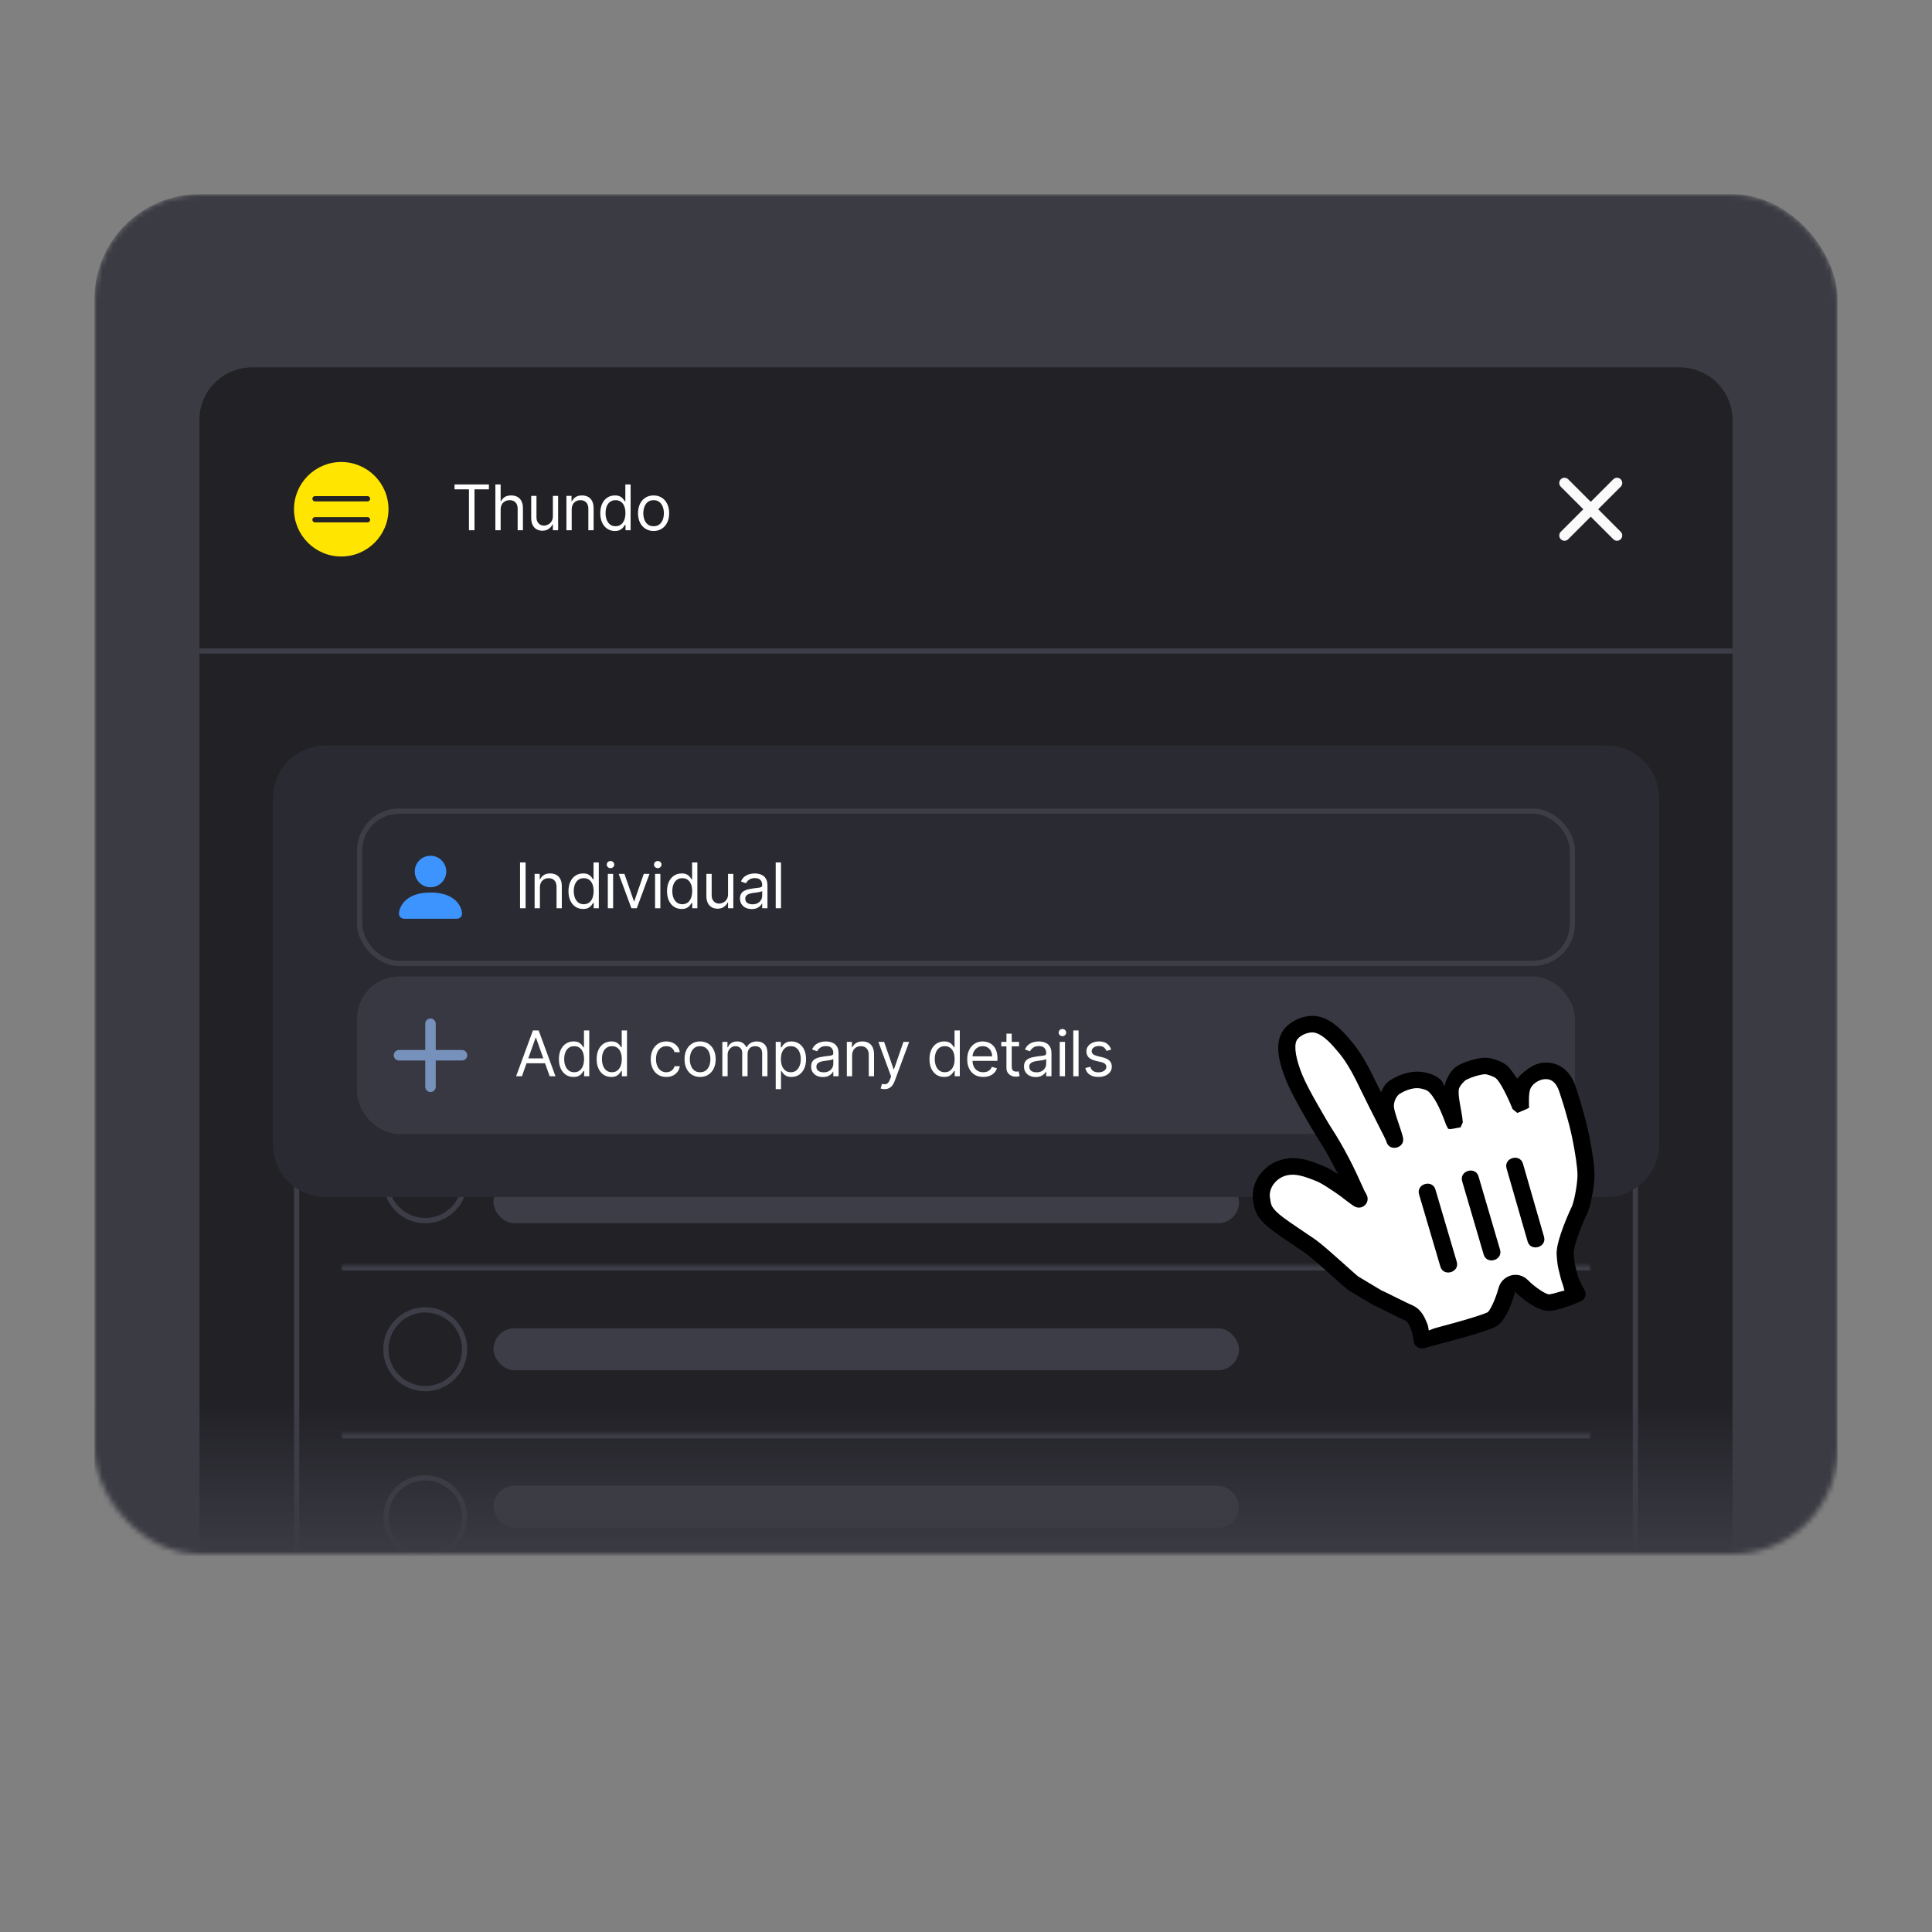 <svg width="368" height="368" viewBox="0 0 368 368" fill="none" xmlns="http://www.w3.org/2000/svg">
<rect x="0" y="0" width="368" height="368" fill="#808080" stroke="none"/>
<path d="M38 80C38 74.477 42.477 70 48 70H320C325.523 70 330 74.477 330 80V124H38V80Z" fill="#212126"/>
<path d="M86.579 93.21V92.273H93.125V93.21H90.381V101H89.324V93.21H86.579ZM95.361 97.062V101H94.356V92.273H95.361V95.477H95.447C95.6 95.139 95.83 94.871 96.137 94.672C96.447 94.47 96.859 94.369 97.373 94.369C97.819 94.369 98.209 94.459 98.545 94.638C98.88 94.814 99.14 95.085 99.324 95.452C99.512 95.815 99.606 96.278 99.606 96.841V101H98.6V96.909C98.6 96.389 98.465 95.987 98.195 95.703C97.928 95.416 97.557 95.273 97.083 95.273C96.753 95.273 96.458 95.342 96.197 95.481C95.938 95.621 95.734 95.824 95.583 96.091C95.435 96.358 95.361 96.682 95.361 97.062ZM105.307 98.324V94.454H106.312V101H105.307V99.892H105.238C105.085 100.224 104.846 100.507 104.522 100.74C104.199 100.97 103.789 101.085 103.295 101.085C102.886 101.085 102.522 100.996 102.204 100.817C101.886 100.635 101.636 100.362 101.454 99.999C101.272 99.632 101.182 99.171 101.182 98.614V94.454H102.187V98.546C102.187 99.023 102.321 99.403 102.588 99.688C102.858 99.972 103.201 100.114 103.619 100.114C103.869 100.114 104.123 100.05 104.382 99.922C104.643 99.794 104.862 99.598 105.038 99.334C105.217 99.07 105.307 98.733 105.307 98.324ZM108.896 97.062V101H107.89V94.454H108.862V95.477H108.947C109.1 95.145 109.333 94.878 109.646 94.676C109.958 94.472 110.362 94.369 110.856 94.369C111.299 94.369 111.687 94.46 112.019 94.642C112.352 94.821 112.61 95.094 112.795 95.46C112.98 95.824 113.072 96.284 113.072 96.841V101H112.066V96.909C112.066 96.395 111.933 95.994 111.666 95.707C111.399 95.418 111.032 95.273 110.566 95.273C110.245 95.273 109.958 95.342 109.706 95.481C109.456 95.621 109.258 95.824 109.113 96.091C108.968 96.358 108.896 96.682 108.896 97.062ZM117.117 101.136C116.572 101.136 116.09 100.999 115.673 100.723C115.255 100.445 114.928 100.053 114.693 99.547C114.457 99.038 114.339 98.438 114.339 97.744C114.339 97.057 114.457 96.46 114.693 95.954C114.928 95.449 115.257 95.058 115.677 94.783C116.097 94.507 116.583 94.369 117.134 94.369C117.56 94.369 117.897 94.44 118.144 94.582C118.394 94.722 118.585 94.881 118.715 95.06C118.849 95.236 118.953 95.381 119.026 95.494H119.112V92.273H120.117V101H119.146V99.994H119.026C118.953 100.114 118.847 100.264 118.711 100.446C118.575 100.625 118.38 100.786 118.127 100.928C117.874 101.067 117.538 101.136 117.117 101.136ZM117.254 100.233C117.657 100.233 117.998 100.128 118.276 99.918C118.555 99.704 118.766 99.41 118.911 99.035C119.056 98.658 119.129 98.222 119.129 97.727C119.129 97.239 119.058 96.811 118.916 96.445C118.774 96.075 118.563 95.788 118.285 95.584C118.007 95.376 117.663 95.273 117.254 95.273C116.828 95.273 116.472 95.382 116.188 95.601C115.907 95.817 115.695 96.111 115.553 96.483C115.414 96.852 115.345 97.267 115.345 97.727C115.345 98.193 115.416 98.617 115.558 98.997C115.703 99.375 115.916 99.676 116.197 99.901C116.481 100.122 116.833 100.233 117.254 100.233ZM124.494 101.136C123.903 101.136 123.385 100.996 122.939 100.714C122.495 100.433 122.149 100.04 121.899 99.534C121.652 99.028 121.528 98.438 121.528 97.761C121.528 97.079 121.652 96.484 121.899 95.976C122.149 95.467 122.495 95.072 122.939 94.791C123.385 94.51 123.903 94.369 124.494 94.369C125.085 94.369 125.602 94.51 126.045 94.791C126.491 95.072 126.838 95.467 127.085 95.976C127.335 96.484 127.46 97.079 127.46 97.761C127.46 98.438 127.335 99.028 127.085 99.534C126.838 100.04 126.491 100.433 126.045 100.714C125.602 100.996 125.085 101.136 124.494 101.136ZM124.494 100.233C124.943 100.233 125.312 100.118 125.602 99.888C125.892 99.658 126.106 99.355 126.245 98.98C126.385 98.605 126.454 98.199 126.454 97.761C126.454 97.324 126.385 96.916 126.245 96.538C126.106 96.16 125.892 95.855 125.602 95.622C125.312 95.389 124.943 95.273 124.494 95.273C124.045 95.273 123.676 95.389 123.386 95.622C123.096 95.855 122.882 96.16 122.743 96.538C122.603 96.916 122.534 97.324 122.534 97.761C122.534 98.199 122.603 98.605 122.743 98.98C122.882 99.355 123.096 99.658 123.386 99.888C123.676 100.118 124.045 100.233 124.494 100.233Z" fill="white"/>
<path d="M298 92L308 102M308 92L298 102" stroke="#7692BC" stroke-width="2" stroke-linecap="round"/>
<circle cx="65" cy="97" r="9" fill="#FFE500"/>
<path d="M60 95H70M60 99H70" stroke="#212126" stroke-linecap="round"/>
<path d="M38 124H330" stroke="#324867" stroke-linecap="round"/>
<mask id="mask0_243_1379" style="mask-type:alpha" maskUnits="userSpaceOnUse" x="18" y="37" width="332" height="259">
<rect x="18" y="37" width="332" height="259" rx="20" fill="#3B3B44"/>
</mask>
<g mask="url(#mask0_243_1379)">
<rect x="18" y="37" width="332" height="261" rx="20" fill="#3B3B44"/>
<rect x="38" y="70" width="292" height="262" rx="10" fill="#212126"/>
<circle cx="65" cy="97" r="9" fill="#3D94FF"/>
<path d="M60 95H70M60 99H70" stroke="white" stroke-linecap="round"/>
<rect x="94" y="253" width="142" height="8" rx="4" fill="#3D3D47"/>
<rect x="94" y="283" width="142" height="8" rx="4" fill="#3D3D47"/>
<rect x="94" y="225" width="142" height="8" rx="4" fill="#3D3D47"/>
<rect x="56.5" y="146.5" width="255" height="206" rx="9.5" stroke="#3D3D47"/>
<circle cx="81" cy="225" r="7.5" stroke="#3D3D47"/>
<mask id="path-17-inside-1_243_1379" fill="white">
<path d="M65 241H303V273H65V241Z"/>
</mask>
<path d="M65 242H303V240H65V242Z" fill="#3D3D47" mask="url(#path-17-inside-1_243_1379)"/>
<circle cx="81" cy="257" r="7.5" stroke="#3D3D47"/>
<mask id="path-20-inside-2_243_1379" fill="white">
<path d="M65 273H303V305H65V273Z"/>
</mask>
<path d="M65 274H303V272H65V274Z" fill="#3D3D47" mask="url(#path-20-inside-2_243_1379)"/>
<circle cx="81" cy="289" r="7.5" stroke="#3D3D47"/>
<path d="M38 80C38 74.477 42.477 70 48 70H320C325.523 70 330 74.477 330 80V124H38V80Z" fill="#212126"/>
<path d="M86.579 93.21V92.273H93.125V93.21H90.381V101H89.324V93.21H86.579ZM95.361 97.062V101H94.356V92.273H95.361V95.477H95.447C95.6 95.139 95.83 94.871 96.137 94.672C96.447 94.47 96.859 94.369 97.373 94.369C97.819 94.369 98.209 94.459 98.545 94.638C98.88 94.814 99.14 95.085 99.324 95.452C99.512 95.815 99.606 96.278 99.606 96.841V101H98.6V96.909C98.6 96.389 98.465 95.987 98.195 95.703C97.928 95.416 97.557 95.273 97.083 95.273C96.753 95.273 96.458 95.342 96.197 95.481C95.938 95.621 95.734 95.824 95.583 96.091C95.435 96.358 95.361 96.682 95.361 97.062ZM105.307 98.324V94.454H106.312V101H105.307V99.892H105.238C105.085 100.224 104.846 100.507 104.522 100.74C104.199 100.97 103.789 101.085 103.295 101.085C102.886 101.085 102.522 100.996 102.204 100.817C101.886 100.635 101.636 100.362 101.454 99.999C101.272 99.632 101.182 99.171 101.182 98.614V94.454H102.187V98.546C102.187 99.023 102.321 99.403 102.588 99.688C102.858 99.972 103.201 100.114 103.619 100.114C103.869 100.114 104.123 100.05 104.382 99.922C104.643 99.794 104.862 99.598 105.038 99.334C105.217 99.07 105.307 98.733 105.307 98.324ZM108.896 97.062V101H107.89V94.454H108.862V95.477H108.947C109.1 95.145 109.333 94.878 109.646 94.676C109.958 94.472 110.362 94.369 110.856 94.369C111.299 94.369 111.687 94.46 112.019 94.642C112.352 94.821 112.61 95.094 112.795 95.46C112.98 95.824 113.072 96.284 113.072 96.841V101H112.066V96.909C112.066 96.395 111.933 95.994 111.666 95.707C111.399 95.418 111.032 95.273 110.566 95.273C110.245 95.273 109.958 95.342 109.706 95.481C109.456 95.621 109.258 95.824 109.113 96.091C108.968 96.358 108.896 96.682 108.896 97.062ZM117.117 101.136C116.572 101.136 116.09 100.999 115.673 100.723C115.255 100.445 114.928 100.053 114.693 99.547C114.457 99.038 114.339 98.438 114.339 97.744C114.339 97.057 114.457 96.46 114.693 95.954C114.928 95.449 115.257 95.058 115.677 94.783C116.097 94.507 116.583 94.369 117.134 94.369C117.56 94.369 117.897 94.44 118.144 94.582C118.394 94.722 118.585 94.881 118.715 95.06C118.849 95.236 118.953 95.381 119.026 95.494H119.112V92.273H120.117V101H119.146V99.994H119.026C118.953 100.114 118.847 100.264 118.711 100.446C118.575 100.625 118.38 100.786 118.127 100.928C117.874 101.067 117.538 101.136 117.117 101.136ZM117.254 100.233C117.657 100.233 117.998 100.128 118.276 99.918C118.555 99.704 118.766 99.41 118.911 99.035C119.056 98.658 119.129 98.222 119.129 97.727C119.129 97.239 119.058 96.811 118.916 96.445C118.774 96.075 118.563 95.788 118.285 95.584C118.007 95.376 117.663 95.273 117.254 95.273C116.828 95.273 116.472 95.382 116.188 95.601C115.907 95.817 115.695 96.111 115.553 96.483C115.414 96.852 115.345 97.267 115.345 97.727C115.345 98.193 115.416 98.617 115.558 98.997C115.703 99.375 115.916 99.676 116.197 99.901C116.481 100.122 116.833 100.233 117.254 100.233ZM124.494 101.136C123.903 101.136 123.385 100.996 122.939 100.714C122.495 100.433 122.149 100.04 121.899 99.534C121.652 99.028 121.528 98.438 121.528 97.761C121.528 97.079 121.652 96.484 121.899 95.976C122.149 95.467 122.495 95.072 122.939 94.791C123.385 94.51 123.903 94.369 124.494 94.369C125.085 94.369 125.602 94.51 126.045 94.791C126.491 95.072 126.838 95.467 127.085 95.976C127.335 96.484 127.46 97.079 127.46 97.761C127.46 98.438 127.335 99.028 127.085 99.534C126.838 100.04 126.491 100.433 126.045 100.714C125.602 100.996 125.085 101.136 124.494 101.136ZM124.494 100.233C124.943 100.233 125.312 100.118 125.602 99.888C125.892 99.658 126.106 99.355 126.245 98.98C126.385 98.605 126.454 98.199 126.454 97.761C126.454 97.324 126.385 96.916 126.245 96.538C126.106 96.16 125.892 95.855 125.602 95.622C125.312 95.389 124.943 95.273 124.494 95.273C124.045 95.273 123.676 95.389 123.386 95.622C123.096 95.855 122.882 96.16 122.743 96.538C122.603 96.916 122.534 97.324 122.534 97.761C122.534 98.199 122.603 98.605 122.743 98.98C122.882 99.355 123.096 99.658 123.386 99.888C123.676 100.118 124.045 100.233 124.494 100.233Z" fill="white"/>
<path d="M298 92L308 102M308 92L298 102" stroke="#FAFAFA" stroke-width="2" stroke-linecap="round"/>
<circle cx="65" cy="97" r="9" fill="#FFE500"/>
<path d="M60 95H70M60 99H70" stroke="#212126" stroke-linecap="round"/>
<path d="M38 124H330" stroke="#3D3D47"/>
<path d="M52 152C52 146.477 56.477 142 62 142H306C311.523 142 316 146.477 316 152V218C316 223.523 311.523 228 306 228H62C56.477 228 52 223.523 52 218V152Z" fill="#2A2A32"/>
<rect opacity="0.6" x="68" y="186" width="232" height="30" rx="8" fill="#8C8CA6" fill-opacity="0.24"/>
<path d="M99.415 205H98.307L101.511 196.273H102.602L105.807 205H104.699L102.091 197.653H102.023L99.415 205ZM99.824 201.591H104.29V202.528H99.824V201.591ZM109.237 205.136C108.692 205.136 108.21 204.999 107.793 204.723C107.375 204.445 107.049 204.053 106.813 203.547C106.577 203.038 106.459 202.438 106.459 201.744C106.459 201.057 106.577 200.46 106.813 199.955C107.049 199.449 107.377 199.058 107.797 198.783C108.218 198.507 108.703 198.369 109.254 198.369C109.681 198.369 110.017 198.44 110.264 198.582C110.514 198.722 110.705 198.881 110.835 199.06C110.969 199.236 111.073 199.381 111.147 199.494H111.232V196.273H112.237V205H111.266V203.994H111.147C111.073 204.114 110.968 204.264 110.831 204.446C110.695 204.625 110.5 204.786 110.247 204.928C109.995 205.067 109.658 205.136 109.237 205.136ZM109.374 204.233C109.777 204.233 110.118 204.128 110.397 203.918C110.675 203.705 110.887 203.411 111.031 203.036C111.176 202.658 111.249 202.222 111.249 201.727C111.249 201.239 111.178 200.811 111.036 200.445C110.894 200.075 110.683 199.788 110.405 199.584C110.127 199.376 109.783 199.273 109.374 199.273C108.948 199.273 108.593 199.382 108.308 199.601C108.027 199.817 107.816 200.111 107.674 200.483C107.534 200.852 107.465 201.267 107.465 201.727C107.465 202.193 107.536 202.616 107.678 202.997C107.823 203.375 108.036 203.676 108.317 203.901C108.601 204.122 108.953 204.233 109.374 204.233ZM116.427 205.136C115.881 205.136 115.4 204.999 114.982 204.723C114.564 204.445 114.238 204.053 114.002 203.547C113.766 203.038 113.648 202.438 113.648 201.744C113.648 201.057 113.766 200.46 114.002 199.955C114.238 199.449 114.566 199.058 114.986 198.783C115.407 198.507 115.892 198.369 116.444 198.369C116.87 198.369 117.206 198.44 117.454 198.582C117.704 198.722 117.894 198.881 118.025 199.06C118.158 199.236 118.262 199.381 118.336 199.494H118.421V196.273H119.427V205H118.455V203.994H118.336C118.262 204.114 118.157 204.264 118.02 204.446C117.884 204.625 117.689 204.786 117.436 204.928C117.184 205.067 116.847 205.136 116.427 205.136ZM116.563 204.233C116.966 204.233 117.307 204.128 117.586 203.918C117.864 203.705 118.076 203.411 118.221 203.036C118.365 202.658 118.438 202.222 118.438 201.727C118.438 201.239 118.367 200.811 118.225 200.445C118.083 200.075 117.873 199.788 117.594 199.584C117.316 199.376 116.972 199.273 116.563 199.273C116.137 199.273 115.782 199.382 115.498 199.601C115.216 199.817 115.005 200.111 114.863 200.483C114.723 200.852 114.654 201.267 114.654 201.727C114.654 202.193 114.725 202.616 114.867 202.997C115.012 203.375 115.225 203.676 115.506 203.901C115.79 204.122 116.142 204.233 116.563 204.233ZM126.914 205.136C126.301 205.136 125.772 204.991 125.329 204.702C124.886 204.412 124.545 204.013 124.306 203.504C124.068 202.996 123.948 202.415 123.948 201.761C123.948 201.097 124.07 200.51 124.315 200.001C124.562 199.49 124.906 199.091 125.346 198.804C125.789 198.514 126.306 198.369 126.897 198.369C127.357 198.369 127.772 198.455 128.141 198.625C128.511 198.795 128.813 199.034 129.049 199.341C129.285 199.648 129.431 200.006 129.488 200.415H128.482C128.406 200.116 128.235 199.852 127.971 199.622C127.71 199.389 127.357 199.273 126.914 199.273C126.522 199.273 126.178 199.375 125.883 199.58C125.59 199.781 125.362 200.067 125.197 200.436C125.035 200.803 124.954 201.233 124.954 201.727C124.954 202.233 125.033 202.673 125.193 203.048C125.355 203.423 125.582 203.714 125.874 203.922C126.17 204.129 126.516 204.233 126.914 204.233C127.176 204.233 127.413 204.188 127.626 204.097C127.839 204.006 128.019 203.875 128.167 203.705C128.315 203.534 128.42 203.33 128.482 203.091H129.488C129.431 203.477 129.291 203.825 129.066 204.135C128.845 204.442 128.551 204.686 128.184 204.868C127.82 205.047 127.397 205.136 126.914 205.136ZM133.353 205.136C132.762 205.136 132.244 204.996 131.798 204.714C131.355 204.433 131.008 204.04 130.758 203.534C130.511 203.028 130.387 202.437 130.387 201.761C130.387 201.08 130.511 200.484 130.758 199.976C131.008 199.467 131.355 199.072 131.798 198.791C132.244 198.51 132.762 198.369 133.353 198.369C133.944 198.369 134.461 198.51 134.904 198.791C135.35 199.072 135.697 199.467 135.944 199.976C136.194 200.484 136.319 201.08 136.319 201.761C136.319 202.437 136.194 203.028 135.944 203.534C135.697 204.04 135.35 204.433 134.904 204.714C134.461 204.996 133.944 205.136 133.353 205.136ZM133.353 204.233C133.802 204.233 134.171 204.118 134.461 203.888C134.751 203.658 134.966 203.355 135.105 202.98C135.244 202.605 135.314 202.199 135.314 201.761C135.314 201.324 135.244 200.916 135.105 200.538C134.966 200.161 134.751 199.855 134.461 199.622C134.171 199.389 133.802 199.273 133.353 199.273C132.904 199.273 132.535 199.389 132.245 199.622C131.956 199.855 131.741 200.161 131.602 200.538C131.463 200.916 131.393 201.324 131.393 201.761C131.393 202.199 131.463 202.605 131.602 202.98C131.741 203.355 131.956 203.658 132.245 203.888C132.535 204.118 132.904 204.233 133.353 204.233ZM137.59 205V198.455H138.562V199.477H138.647C138.784 199.128 139.004 198.857 139.308 198.663C139.612 198.467 139.977 198.369 140.403 198.369C140.835 198.369 141.194 198.467 141.481 198.663C141.771 198.857 141.997 199.128 142.159 199.477H142.227C142.394 199.139 142.646 198.871 142.981 198.672C143.316 198.47 143.718 198.369 144.187 198.369C144.772 198.369 145.251 198.553 145.623 198.919C145.995 199.283 146.181 199.849 146.181 200.619V205H145.176V200.619C145.176 200.136 145.043 199.791 144.779 199.584C144.515 199.376 144.204 199.273 143.846 199.273C143.386 199.273 143.029 199.412 142.776 199.69C142.524 199.966 142.397 200.315 142.397 200.739V205H141.374V200.517C141.374 200.145 141.254 199.845 141.012 199.618C140.771 199.388 140.46 199.273 140.079 199.273C139.818 199.273 139.573 199.342 139.346 199.482C139.122 199.621 138.94 199.814 138.801 200.061C138.664 200.305 138.596 200.588 138.596 200.909V205H137.59ZM147.756 207.455V198.455H148.728V199.494H148.847C148.921 199.381 149.023 199.236 149.154 199.06C149.287 198.881 149.478 198.722 149.725 198.582C149.975 198.44 150.313 198.369 150.739 198.369C151.29 198.369 151.776 198.507 152.196 198.783C152.617 199.058 152.945 199.449 153.181 199.955C153.417 200.46 153.534 201.057 153.534 201.744C153.534 202.438 153.417 203.038 153.181 203.547C152.945 204.053 152.618 204.445 152.201 204.723C151.783 204.999 151.302 205.136 150.756 205.136C150.336 205.136 149.999 205.067 149.746 204.928C149.493 204.786 149.299 204.625 149.162 204.446C149.026 204.264 148.921 204.114 148.847 203.994H148.762V207.455H147.756ZM148.745 201.727C148.745 202.222 148.817 202.658 148.962 203.036C149.107 203.411 149.319 203.705 149.597 203.918C149.875 204.128 150.216 204.233 150.62 204.233C151.04 204.233 151.391 204.122 151.672 203.901C151.956 203.676 152.169 203.375 152.311 202.997C152.456 202.616 152.529 202.193 152.529 201.727C152.529 201.267 152.458 200.852 152.316 200.483C152.177 200.111 151.965 199.817 151.681 199.601C151.4 199.382 151.046 199.273 150.62 199.273C150.211 199.273 149.867 199.376 149.588 199.584C149.31 199.788 149.1 200.075 148.958 200.445C148.816 200.811 148.745 201.239 148.745 201.727ZM156.731 205.153C156.316 205.153 155.939 205.075 155.601 204.919C155.263 204.76 154.995 204.531 154.796 204.233C154.597 203.932 154.498 203.568 154.498 203.142C154.498 202.767 154.572 202.463 154.719 202.23C154.867 201.994 155.064 201.81 155.312 201.676C155.559 201.543 155.832 201.443 156.13 201.378C156.431 201.31 156.734 201.256 157.038 201.216C157.435 201.165 157.758 201.126 158.005 201.101C158.255 201.072 158.437 201.026 158.55 200.96C158.667 200.895 158.725 200.781 158.725 200.619V200.585C158.725 200.165 158.61 199.838 158.38 199.605C158.153 199.372 157.807 199.256 157.344 199.256C156.864 199.256 156.488 199.361 156.215 199.571C155.942 199.781 155.751 200.006 155.64 200.244L154.685 199.903C154.856 199.506 155.083 199.196 155.367 198.974C155.654 198.75 155.966 198.594 156.305 198.506C156.645 198.415 156.981 198.369 157.31 198.369C157.52 198.369 157.762 198.395 158.035 198.446C158.31 198.494 158.576 198.595 158.832 198.749C159.09 198.902 159.305 199.134 159.475 199.443C159.645 199.753 159.731 200.168 159.731 200.688V205H158.725V204.114H158.674C158.606 204.256 158.492 204.408 158.333 204.57C158.174 204.732 157.962 204.869 157.698 204.983C157.434 205.097 157.111 205.153 156.731 205.153ZM156.884 204.25C157.282 204.25 157.617 204.172 157.89 204.016C158.165 203.859 158.373 203.658 158.512 203.411C158.654 203.163 158.725 202.903 158.725 202.631V201.71C158.682 201.761 158.589 201.808 158.444 201.851C158.302 201.891 158.137 201.926 157.949 201.957C157.765 201.986 157.584 202.011 157.408 202.034C157.235 202.054 157.094 202.071 156.986 202.085C156.725 202.119 156.481 202.175 156.253 202.251C156.029 202.325 155.847 202.437 155.708 202.588C155.572 202.736 155.503 202.937 155.503 203.193C155.503 203.543 155.633 203.807 155.891 203.986C156.153 204.162 156.484 204.25 156.884 204.25ZM162.308 201.062V205H161.302V198.455H162.274V199.477H162.359C162.512 199.145 162.745 198.878 163.058 198.676C163.37 198.472 163.774 198.369 164.268 198.369C164.711 198.369 165.099 198.46 165.432 198.642C165.764 198.821 166.022 199.094 166.207 199.46C166.392 199.824 166.484 200.284 166.484 200.841V205H165.478V200.909C165.478 200.395 165.345 199.994 165.078 199.707C164.811 199.418 164.444 199.273 163.978 199.273C163.657 199.273 163.37 199.342 163.118 199.482C162.868 199.621 162.67 199.824 162.525 200.091C162.38 200.358 162.308 200.682 162.308 201.062ZM168.471 207.455C168.301 207.455 168.149 207.44 168.015 207.412C167.882 207.386 167.789 207.361 167.738 207.335L167.994 206.449C168.238 206.511 168.454 206.534 168.642 206.517C168.829 206.5 168.995 206.416 169.14 206.266C169.288 206.118 169.423 205.878 169.545 205.545L169.733 205.034L167.312 198.455H168.403L170.21 203.67H170.278L172.085 198.455H173.176L170.397 205.955C170.272 206.293 170.117 206.572 169.933 206.794C169.748 207.018 169.534 207.185 169.289 207.293C169.048 207.401 168.775 207.455 168.471 207.455ZM179.822 205.136C179.276 205.136 178.795 204.999 178.377 204.723C177.959 204.445 177.633 204.053 177.397 203.547C177.161 203.038 177.043 202.438 177.043 201.744C177.043 201.057 177.161 200.46 177.397 199.955C177.633 199.449 177.961 199.058 178.381 198.783C178.802 198.507 179.288 198.369 179.839 198.369C180.265 198.369 180.602 198.44 180.849 198.582C181.099 198.722 181.289 198.881 181.42 199.06C181.553 199.236 181.657 199.381 181.731 199.494H181.816V196.273H182.822V205H181.85V203.994H181.731C181.657 204.114 181.552 204.264 181.415 204.446C181.279 204.625 181.084 204.786 180.832 204.928C180.579 205.067 180.242 205.136 179.822 205.136ZM179.958 204.233C180.361 204.233 180.702 204.128 180.981 203.918C181.259 203.705 181.471 203.411 181.616 203.036C181.761 202.658 181.833 202.222 181.833 201.727C181.833 201.239 181.762 200.811 181.62 200.445C181.478 200.075 181.268 199.788 180.989 199.584C180.711 199.376 180.367 199.273 179.958 199.273C179.532 199.273 179.177 199.382 178.893 199.601C178.611 199.817 178.4 200.111 178.258 200.483C178.119 200.852 178.049 201.267 178.049 201.727C178.049 202.193 178.12 202.616 178.262 202.997C178.407 203.375 178.62 203.676 178.901 203.901C179.185 204.122 179.538 204.233 179.958 204.233ZM187.284 205.136C186.653 205.136 186.109 204.997 185.651 204.719C185.197 204.438 184.846 204.045 184.599 203.543C184.355 203.037 184.232 202.449 184.232 201.778C184.232 201.108 184.355 200.517 184.599 200.006C184.846 199.491 185.19 199.091 185.63 198.804C186.073 198.514 186.59 198.369 187.181 198.369C187.522 198.369 187.859 198.426 188.191 198.54C188.524 198.653 188.826 198.838 189.099 199.094C189.372 199.347 189.589 199.682 189.751 200.099C189.913 200.517 189.994 201.031 189.994 201.642V202.068H184.948V201.199H188.971C188.971 200.83 188.897 200.5 188.749 200.21C188.605 199.92 188.397 199.692 188.127 199.524C187.86 199.357 187.545 199.273 187.181 199.273C186.781 199.273 186.434 199.372 186.142 199.571C185.852 199.767 185.629 200.023 185.472 200.338C185.316 200.653 185.238 200.991 185.238 201.352V201.932C185.238 202.426 185.323 202.845 185.494 203.189C185.667 203.53 185.907 203.79 186.214 203.969C186.521 204.145 186.877 204.233 187.284 204.233C187.548 204.233 187.786 204.196 187.999 204.122C188.215 204.045 188.401 203.932 188.558 203.781C188.714 203.628 188.835 203.437 188.92 203.21L189.892 203.483C189.789 203.812 189.617 204.102 189.376 204.352C189.134 204.599 188.836 204.793 188.481 204.932C188.126 205.068 187.727 205.136 187.284 205.136ZM194.106 198.455V199.307H190.714V198.455H194.106ZM191.703 196.886H192.708V203.125C192.708 203.409 192.75 203.622 192.832 203.764C192.917 203.903 193.025 203.997 193.156 204.045C193.289 204.091 193.43 204.114 193.578 204.114C193.689 204.114 193.779 204.108 193.851 204.097C193.922 204.082 193.978 204.071 194.021 204.062L194.226 204.966C194.157 204.991 194.062 205.017 193.94 205.043C193.818 205.071 193.663 205.085 193.476 205.085C193.191 205.085 192.913 205.024 192.64 204.902C192.37 204.78 192.146 204.594 191.967 204.344C191.791 204.094 191.703 203.778 191.703 203.398V196.886ZM197.281 205.153C196.866 205.153 196.49 205.075 196.152 204.919C195.814 204.76 195.545 204.531 195.346 204.233C195.148 203.932 195.048 203.568 195.048 203.142C195.048 202.767 195.122 202.463 195.27 202.23C195.417 201.994 195.615 201.81 195.862 201.676C196.109 201.543 196.382 201.443 196.68 201.378C196.981 201.31 197.284 201.256 197.588 201.216C197.986 201.165 198.308 201.126 198.555 201.101C198.805 201.072 198.987 201.026 199.101 200.96C199.217 200.895 199.275 200.781 199.275 200.619V200.585C199.275 200.165 199.16 199.838 198.93 199.605C198.703 199.372 198.358 199.256 197.895 199.256C197.415 199.256 197.038 199.361 196.765 199.571C196.493 199.781 196.301 200.006 196.19 200.244L195.236 199.903C195.406 199.506 195.633 199.196 195.917 198.974C196.204 198.75 196.517 198.594 196.855 198.506C197.196 198.415 197.531 198.369 197.861 198.369C198.071 198.369 198.312 198.395 198.585 198.446C198.861 198.494 199.126 198.595 199.382 198.749C199.64 198.902 199.855 199.134 200.025 199.443C200.196 199.753 200.281 200.168 200.281 200.688V205H199.275V204.114H199.224C199.156 204.256 199.042 204.408 198.883 204.57C198.724 204.732 198.513 204.869 198.248 204.983C197.984 205.097 197.662 205.153 197.281 205.153ZM197.435 204.25C197.832 204.25 198.167 204.172 198.44 204.016C198.716 203.859 198.923 203.658 199.062 203.411C199.204 203.163 199.275 202.903 199.275 202.631V201.71C199.233 201.761 199.139 201.808 198.994 201.851C198.852 201.891 198.687 201.926 198.5 201.957C198.315 201.986 198.135 202.011 197.959 202.034C197.785 202.054 197.645 202.071 197.537 202.085C197.275 202.119 197.031 202.175 196.804 202.251C196.579 202.325 196.398 202.437 196.258 202.588C196.122 202.736 196.054 202.937 196.054 203.193C196.054 203.543 196.183 203.807 196.442 203.986C196.703 204.162 197.034 204.25 197.435 204.25ZM201.853 205V198.455H202.858V205H201.853ZM202.364 197.364C202.168 197.364 201.999 197.297 201.857 197.163C201.718 197.03 201.648 196.869 201.648 196.682C201.648 196.494 201.718 196.334 201.857 196.2C201.999 196.067 202.168 196 202.364 196C202.56 196 202.728 196.067 202.867 196.2C203.009 196.334 203.08 196.494 203.08 196.682C203.08 196.869 203.009 197.03 202.867 197.163C202.728 197.297 202.56 197.364 202.364 197.364ZM205.442 196.273V205H204.436V196.273H205.442ZM211.656 199.92L210.753 200.176C210.696 200.026 210.612 199.879 210.502 199.737C210.394 199.592 210.246 199.473 210.058 199.379C209.871 199.286 209.631 199.239 209.338 199.239C208.938 199.239 208.604 199.331 208.337 199.516C208.073 199.697 207.94 199.929 207.94 200.21C207.94 200.46 208.031 200.658 208.213 200.803C208.395 200.947 208.679 201.068 209.065 201.165L210.037 201.403C210.622 201.545 211.058 201.763 211.345 202.055C211.632 202.345 211.776 202.719 211.776 203.176C211.776 203.551 211.668 203.886 211.452 204.182C211.239 204.477 210.94 204.71 210.557 204.881C210.173 205.051 209.727 205.136 209.219 205.136C208.551 205.136 207.999 204.991 207.561 204.702C207.124 204.412 206.847 203.989 206.73 203.432L207.685 203.193C207.776 203.545 207.948 203.81 208.2 203.986C208.456 204.162 208.79 204.25 209.202 204.25C209.671 204.25 210.043 204.151 210.318 203.952C210.597 203.75 210.736 203.509 210.736 203.227C210.736 203 210.656 202.81 210.497 202.656C210.338 202.5 210.094 202.384 209.764 202.307L208.673 202.051C208.074 201.909 207.634 201.689 207.352 201.391C207.074 201.089 206.935 200.713 206.935 200.261C206.935 199.892 207.038 199.565 207.246 199.281C207.456 198.997 207.742 198.774 208.102 198.612C208.466 198.45 208.878 198.369 209.338 198.369C209.986 198.369 210.494 198.511 210.864 198.795C211.236 199.08 211.5 199.455 211.656 199.92Z" fill="white"/>
<path d="M82 195V201M82 201V207M82 201H88M82 201H76" stroke="#7692BC" stroke-width="2" stroke-linecap="round"/>
<rect x="68.5" y="154.5" width="231" height="29" rx="7.5" stroke="#3D3D47"/>
<path d="M100.114 164.273V173H99.057V164.273H100.114ZM102.838 169.062V173H101.832V166.455H102.804V167.477H102.889C103.042 167.145 103.275 166.878 103.588 166.676C103.9 166.472 104.304 166.369 104.798 166.369C105.241 166.369 105.629 166.46 105.961 166.642C106.294 166.821 106.552 167.094 106.737 167.46C106.922 167.824 107.014 168.284 107.014 168.841V173H106.008V168.909C106.008 168.395 105.875 167.994 105.608 167.707C105.341 167.418 104.974 167.273 104.508 167.273C104.187 167.273 103.9 167.342 103.648 167.482C103.398 167.621 103.2 167.824 103.055 168.091C102.91 168.358 102.838 168.682 102.838 169.062ZM111.059 173.136C110.514 173.136 110.032 172.999 109.615 172.723C109.197 172.445 108.87 172.053 108.635 171.547C108.399 171.038 108.281 170.438 108.281 169.744C108.281 169.057 108.399 168.46 108.635 167.955C108.87 167.449 109.199 167.058 109.619 166.783C110.039 166.507 110.525 166.369 111.076 166.369C111.503 166.369 111.839 166.44 112.086 166.582C112.336 166.722 112.527 166.881 112.657 167.06C112.791 167.236 112.895 167.381 112.968 167.494H113.054V164.273H114.059V173H113.088V171.994H112.968C112.895 172.114 112.789 172.264 112.653 172.446C112.517 172.625 112.322 172.786 112.069 172.928C111.816 173.067 111.48 173.136 111.059 173.136ZM111.196 172.233C111.599 172.233 111.94 172.128 112.218 171.918C112.497 171.705 112.709 171.411 112.853 171.036C112.998 170.658 113.071 170.222 113.071 169.727C113.071 169.239 113 168.811 112.858 168.445C112.716 168.075 112.505 167.788 112.227 167.584C111.949 167.376 111.605 167.273 111.196 167.273C110.77 167.273 110.414 167.382 110.13 167.601C109.849 167.817 109.637 168.111 109.495 168.483C109.356 168.852 109.287 169.267 109.287 169.727C109.287 170.193 109.358 170.616 109.5 170.997C109.645 171.375 109.858 171.676 110.139 171.901C110.423 172.122 110.775 172.233 111.196 172.233ZM115.777 173V166.455H116.783V173H115.777ZM116.288 165.364C116.092 165.364 115.923 165.297 115.781 165.163C115.642 165.03 115.572 164.869 115.572 164.682C115.572 164.494 115.642 164.334 115.781 164.2C115.923 164.067 116.092 164 116.288 164C116.484 164 116.652 164.067 116.791 164.2C116.933 164.334 117.004 164.494 117.004 164.682C117.004 164.869 116.933 165.03 116.791 165.163C116.652 165.297 116.484 165.364 116.288 165.364ZM123.713 166.455L121.292 173H120.27L117.849 166.455H118.94L120.747 171.67H120.815L122.622 166.455H123.713ZM124.776 173V166.455H125.782V173H124.776ZM125.288 165.364C125.092 165.364 124.923 165.297 124.78 165.163C124.641 165.03 124.572 164.869 124.572 164.682C124.572 164.494 124.641 164.334 124.78 164.2C124.923 164.067 125.092 164 125.288 164C125.484 164 125.651 164.067 125.79 164.2C125.932 164.334 126.004 164.494 126.004 164.682C126.004 164.869 125.932 165.03 125.79 165.163C125.651 165.297 125.484 165.364 125.288 165.364ZM129.831 173.136C129.286 173.136 128.804 172.999 128.387 172.723C127.969 172.445 127.643 172.053 127.407 171.547C127.171 171.038 127.053 170.438 127.053 169.744C127.053 169.057 127.171 168.46 127.407 167.955C127.643 167.449 127.971 167.058 128.391 166.783C128.812 166.507 129.297 166.369 129.849 166.369C130.275 166.369 130.611 166.44 130.858 166.582C131.108 166.722 131.299 166.881 131.429 167.06C131.563 167.236 131.667 167.381 131.741 167.494H131.826V164.273H132.831V173H131.86V171.994H131.741C131.667 172.114 131.562 172.264 131.425 172.446C131.289 172.625 131.094 172.786 130.841 172.928C130.589 173.067 130.252 173.136 129.831 173.136ZM129.968 172.233C130.371 172.233 130.712 172.128 130.991 171.918C131.269 171.705 131.481 171.411 131.626 171.036C131.77 170.658 131.843 170.222 131.843 169.727C131.843 169.239 131.772 168.811 131.63 168.445C131.488 168.075 131.278 167.788 130.999 167.584C130.721 167.376 130.377 167.273 129.968 167.273C129.542 167.273 129.187 167.382 128.903 167.601C128.621 167.817 128.41 168.111 128.268 168.483C128.128 168.852 128.059 169.267 128.059 169.727C128.059 170.193 128.13 170.616 128.272 170.997C128.417 171.375 128.63 171.676 128.911 171.901C129.195 172.122 129.547 172.233 129.968 172.233ZM138.674 170.324V166.455H139.68V173H138.674V171.892H138.606C138.452 172.224 138.214 172.507 137.89 172.74C137.566 172.97 137.157 173.085 136.663 173.085C136.254 173.085 135.89 172.996 135.572 172.817C135.254 172.635 135.004 172.362 134.822 171.999C134.64 171.632 134.549 171.17 134.549 170.614V166.455H135.555V170.545C135.555 171.023 135.688 171.403 135.955 171.688C136.225 171.972 136.569 172.114 136.987 172.114C137.237 172.114 137.491 172.05 137.749 171.922C138.011 171.794 138.229 171.598 138.406 171.334C138.585 171.07 138.674 170.733 138.674 170.324ZM143.184 173.153C142.769 173.153 142.393 173.075 142.055 172.919C141.716 172.76 141.448 172.531 141.249 172.233C141.05 171.932 140.951 171.568 140.951 171.142C140.951 170.767 141.025 170.463 141.172 170.23C141.32 169.994 141.518 169.81 141.765 169.676C142.012 169.543 142.285 169.443 142.583 169.378C142.884 169.31 143.187 169.256 143.491 169.216C143.888 169.165 144.211 169.126 144.458 169.101C144.708 169.072 144.89 169.026 145.003 168.96C145.12 168.895 145.178 168.781 145.178 168.619V168.585C145.178 168.165 145.063 167.838 144.833 167.605C144.606 167.372 144.261 167.256 143.797 167.256C143.317 167.256 142.941 167.361 142.668 167.571C142.395 167.781 142.204 168.006 142.093 168.244L141.138 167.903C141.309 167.506 141.536 167.196 141.82 166.974C142.107 166.75 142.42 166.594 142.758 166.506C143.099 166.415 143.434 166.369 143.763 166.369C143.974 166.369 144.215 166.395 144.488 166.446C144.763 166.494 145.029 166.595 145.285 166.749C145.543 166.902 145.758 167.134 145.928 167.443C146.099 167.753 146.184 168.168 146.184 168.688V173H145.178V172.114H145.127C145.059 172.256 144.945 172.408 144.786 172.57C144.627 172.732 144.415 172.869 144.151 172.983C143.887 173.097 143.564 173.153 143.184 173.153ZM143.337 172.25C143.735 172.25 144.07 172.172 144.343 172.016C144.618 171.859 144.826 171.658 144.965 171.411C145.107 171.163 145.178 170.903 145.178 170.631V169.71C145.136 169.761 145.042 169.808 144.897 169.851C144.755 169.891 144.59 169.926 144.403 169.957C144.218 169.986 144.038 170.011 143.861 170.034C143.688 170.054 143.547 170.071 143.439 170.085C143.178 170.119 142.934 170.175 142.707 170.251C142.482 170.325 142.3 170.437 142.161 170.588C142.025 170.736 141.957 170.937 141.957 171.193C141.957 171.543 142.086 171.807 142.344 171.986C142.606 172.162 142.937 172.25 143.337 172.25ZM148.761 164.273V173H147.755V164.273H148.761Z" fill="white"/>
<path d="M77 175C77 175 76 175 76 174C76 173 77 170 82 170C87 170 88 173 88 174C88 175 87 175 87 175H77ZM82 169C82.796 169 83.559 168.684 84.121 168.121C84.684 167.559 85 166.796 85 166C85 165.204 84.684 164.441 84.121 163.879C83.559 163.316 82.796 163 82 163C81.204 163 80.441 163.316 79.879 163.879C79.316 164.441 79 165.204 79 166C79 166.796 79.316 167.559 79.879 168.121C80.441 168.684 81.204 169 82 169Z" fill="#3D94FF"/>
<path fill-rule="evenodd" clip-rule="evenodd" d="M261.503 248.534C262.286 248.898 262.831 249.165 264.519 250.006C266.173 250.83 266.969 251.215 267.684 251.523C267.981 251.649 268.338 252.115 268.645 252.872C268.897 253.495 269.08 254.218 269.197 254.931C269.238 255.178 269.26 255.358 269.268 255.444C269.359 256.415 270.33 257.056 271.302 256.787C272.176 256.544 272.85 256.361 274.636 255.879C275.083 255.759 275.083 255.759 275.531 255.638C280.386 254.326 282.847 253.593 284.556 252.867C286.383 252.092 287.696 249.321 288.582 246.063C290.717 248.105 293.388 249.929 295.478 249.664C296.142 249.579 296.919 249.388 297.804 249.112C298.464 248.906 299.155 248.661 299.847 248.395C300.369 248.195 300.781 248.025 301.027 247.92C301.934 247.531 302.291 246.459 301.785 245.648C301.676 245.473 301.488 245.147 301.273 244.732C301.023 244.25 300.806 243.772 300.641 243.327C300.537 243.044 300.458 242.784 300.406 242.555C300.316 242.155 300.26 241.932 300.125 241.42C300.074 241.229 300.074 241.229 300.032 241.061C299.898 240.512 299.825 239.975 299.745 238.781C299.71 238.263 299.949 237.183 300.417 235.798C300.556 235.385 300.714 234.951 300.886 234.499C301.213 233.643 301.578 232.768 301.953 231.924C302.177 231.418 302.353 231.037 302.453 230.829C303.194 228.766 303.704 225.592 303.716 223.818C303.727 222.114 303.265 219.114 302.674 216.204C302.334 214.555 302.005 213.242 301.418 211.202C301.315 210.844 301.315 210.844 301.23 210.548C301.092 210.064 301.039 209.881 300.972 209.655C300.79 209.039 300.595 208.432 300.083 206.887C299.007 203.652 296.54 202.07 293.686 202.45C291.259 202.773 288.964 205.458 288.964 205.458C288.964 205.458 287.727 203.536 287.114 203.009C286.121 202.165 283.956 201.349 282.519 201.482C281.042 201.623 279.39 202.131 277.939 202.831C276.67 203.447 275.672 204.983 275.26 206.448C274.965 207.493 275.214 206.41 274.399 205.651C273.273 204.607 271.172 203.987 269.385 204.141C267.87 204.267 266.261 204.849 264.886 205.711C263.119 206.823 263.22 208.33 263.027 207.946C262.378 206.659 262.38 206.755 261.941 205.83C260.309 202.399 258.926 200.098 257.292 198.213C257.386 198.321 256.689 197.506 256.44 197.227C256.01 196.744 255.595 196.314 255.159 195.912C253.816 194.67 252.449 193.845 250.957 193.583C248.364 193.126 245.115 194.648 244.026 196.934C242.944 199.205 243.549 202.307 245.031 205.934C245.604 207.343 246.909 209.841 247.964 211.661C248.333 212.292 248.664 212.869 249.273 213.936C249.377 214.117 249.377 214.117 249.481 214.298C249.947 215.104 250.342 215.764 250.793 216.483C250.746 216.408 251.596 217.751 251.78 218.049C251.842 218.149 251.842 218.149 251.903 218.249C252.252 218.819 252.61 219.438 253.19 220.477C253.509 221.048 253.836 221.662 254.171 222.316C255.086 224.101 254.975 223.706 254.502 223.406C254.176 223.198 253.872 223.012 253.581 222.843C253.041 222.529 252.556 222.281 252.111 222.1C248.867 220.772 246.983 220.316 244.702 220.753C240.96 221.465 238.217 224.95 238.665 228.458C238.938 230.609 239.314 231.527 240.824 233.063C241.65 233.89 242.909 234.813 245.21 236.363C245.351 236.458 245.351 236.458 245.492 236.553C248.314 238.449 248.623 238.661 249.324 239.217C251.22 240.722 256.075 245.212 256.883 245.77L261.503 248.534Z" fill="black"/>
<path fill-rule="evenodd" clip-rule="evenodd" d="M247.369 233.952C247.23 233.859 247.23 233.859 247.091 233.765C244.979 232.342 243.796 231.476 243.179 230.857C242.204 229.866 242.078 229.558 241.882 228.016C241.65 226.198 243.192 224.238 245.272 223.843C246.71 223.567 248.136 223.912 250.808 225.006C251.098 225.124 251.458 225.308 251.881 225.554C252.131 225.699 252.399 225.863 252.691 226.049C253.13 226.328 254.624 227.325 254.404 227.18C254.728 227.392 254.964 227.56 255.238 227.77C255.786 228.198 256.093 228.434 256.502 228.733C256.31 228.593 257.742 229.676 258.02 229.815C259.488 230.551 260.908 229.166 260.392 227.77C260.306 227.537 260.174 227.296 259.923 226.882C258.495 223.724 258.023 222.714 257.079 220.871C256.728 220.187 256.384 219.542 256.047 218.937C255.448 217.865 255.07 217.213 254.698 216.605C254.632 216.497 254.632 216.497 254.567 216.391C254.373 216.077 253.51 214.714 253.567 214.805C253.139 214.124 252.764 213.495 252.316 212.72C252.214 212.543 252.214 212.543 252.111 212.365C251.506 211.304 251.167 210.712 250.792 210.073C249.806 208.371 248.556 205.979 248.048 204.729C246.894 201.905 246.404 199.388 246.963 198.213C247.4 197.296 249.152 196.475 250.322 196.682C251.088 196.816 251.966 197.347 252.902 198.212C253.257 198.539 253.605 198.9 253.973 199.313C254.197 199.564 254.873 200.355 254.797 200.267C256.218 201.906 257.47 203.99 258.993 207.193C259.444 208.142 259.973 209.213 260.631 210.519C260.826 210.906 260.826 210.906 261.021 211.292C264.173 217.511 263.937 217.038 264.106 217.558C264.724 219.453 267.661 218.656 267.239 216.707C267.105 216.089 266.934 215.552 266.414 214.019C266.341 213.802 266.341 213.802 266.268 213.585C265.792 212.171 265.558 211.346 265.511 210.853C265.424 209.953 265.942 208.768 266.612 208.346C267.553 207.756 268.655 207.357 269.608 207.278C270.519 207.2 271.71 207.551 272.136 207.946C272.651 208.425 273.204 209.222 273.748 210.251C274.187 211.081 274.587 211.991 274.967 212.977C275.086 213.283 275.174 213.521 275.318 213.915C275.378 214.08 275.378 214.08 275.43 214.216C275.457 214.284 275.457 214.284 275.505 214.389C275.54 214.463 275.54 214.463 275.655 214.641C275.846 215.187 275.846 215.187 278.21 214.728C278.666 213.726 278.666 213.726 278.607 213.59C278.582 213.081 278.498 212.531 278.309 211.505C278.185 210.839 278.125 210.511 278.067 210.169C277.826 208.757 277.77 207.831 277.897 207.381C278.054 206.82 278.901 205.859 279.343 205.644C280.453 205.108 281.73 204.716 282.774 204.617C283.247 204.573 284.576 205.074 284.948 205.39C285.713 206.048 286.984 208.513 288.023 211.024C288.026 211.207 288.026 211.207 289.026 211.988C291.406 211.009 291.406 211.009 291.213 210.6C291.234 210.428 291.235 210.237 291.229 209.941C291.219 209.248 291.228 208.841 291.281 208.373C291.318 208.049 291.373 207.766 291.446 207.531C291.728 206.622 292.879 205.728 294.069 205.57C295.347 205.4 296.384 206.065 296.996 207.903C297.498 209.416 297.685 210 297.856 210.576C297.919 210.789 297.968 210.96 298.105 211.442C298.19 211.739 298.19 211.739 298.295 212.102C298.861 214.069 299.171 215.307 299.494 216.872C300.04 219.562 300.484 222.439 300.474 223.855C300.464 225.298 300.009 228.133 299.454 229.699C299.405 229.779 299.217 230.187 298.979 230.723C298.584 231.614 298.198 232.539 297.849 233.451C297.663 233.939 297.492 234.412 297.339 234.866C296.746 236.622 296.439 238.004 296.511 239.045C296.601 240.398 296.697 241.102 296.878 241.842C296.93 242.052 296.93 242.052 296.984 242.254C297.11 242.732 297.159 242.926 297.238 243.279C297.321 243.65 297.44 244.037 297.588 244.438C297.801 245.013 297.989 245.828 297.989 245.828C297.989 245.828 297.448 245.933 296.863 246.115C296.15 246.338 295.545 246.487 295.114 246.542C294.492 246.621 292.323 245.139 291.063 243.861C289.136 241.904 286.113 242.897 285.45 245.307C284.856 247.49 283.767 249.789 283.304 249.985C281.799 250.624 279.389 251.342 274.716 252.605C274.269 252.726 274.269 252.726 273.822 252.846C272.028 253.33 272.18 253.601 272.127 253.28C271.976 252.364 272.012 252.533 271.664 251.674C271.081 250.232 270.257 249.157 269.036 248.637C268.404 248.365 267.634 247.992 266.079 247.218C264.304 246.334 263.749 246.062 263.075 245.758L258.705 243.136C258.209 242.788 253.462 238.398 251.401 236.762C250.6 236.128 250.312 235.93 247.369 233.952ZM286.964 222.553L290.975 236.471C291.555 238.483 294.678 237.583 294.098 235.572L290.087 221.653C289.508 219.641 286.385 220.541 286.964 222.553ZM278.508 224.997L282.602 238.953C283.191 240.962 286.31 240.048 285.721 238.039L281.627 224.084C281.038 222.074 277.919 222.988 278.508 224.997ZM277.476 240.343L273.416 226.583C272.824 224.575 269.706 225.493 270.299 227.502L274.359 241.262C274.951 243.27 278.069 242.352 277.476 240.343Z" fill="white"/>
<rect x="18" y="267" width="332" height="29" fill="url(#paint0_linear_243_1379)"/>
<mask id="path-39-inside-3_243_1379" fill="white">
<path d="M18 116C18 104.954 26.954 96 38 96H330C341.046 96 350 104.954 350 116V278C350 289.046 341.046 298 330 298H38C26.954 298 18 289.046 18 278V116Z"/>
</mask>
<path d="M18 96H350H18ZM350 278C350 290.15 340.15 300 328 300H40C27.85 300 18 290.15 18 278C18 287.941 26.954 296 38 296H330C341.046 296 350 287.941 350 278ZM18 298V96V298ZM350 96V298V96Z" fill="#3B3B44" mask="url(#path-39-inside-3_243_1379)"/>
</g>
<defs>
<linearGradient id="paint0_linear_243_1379" x1="184" y1="267" x2="184" y2="296" gradientUnits="userSpaceOnUse">
<stop stop-color="#3B3B44" stop-opacity="0"/>
<stop offset="1" stop-color="#3B3B44"/>
</linearGradient>
</defs>
</svg>
